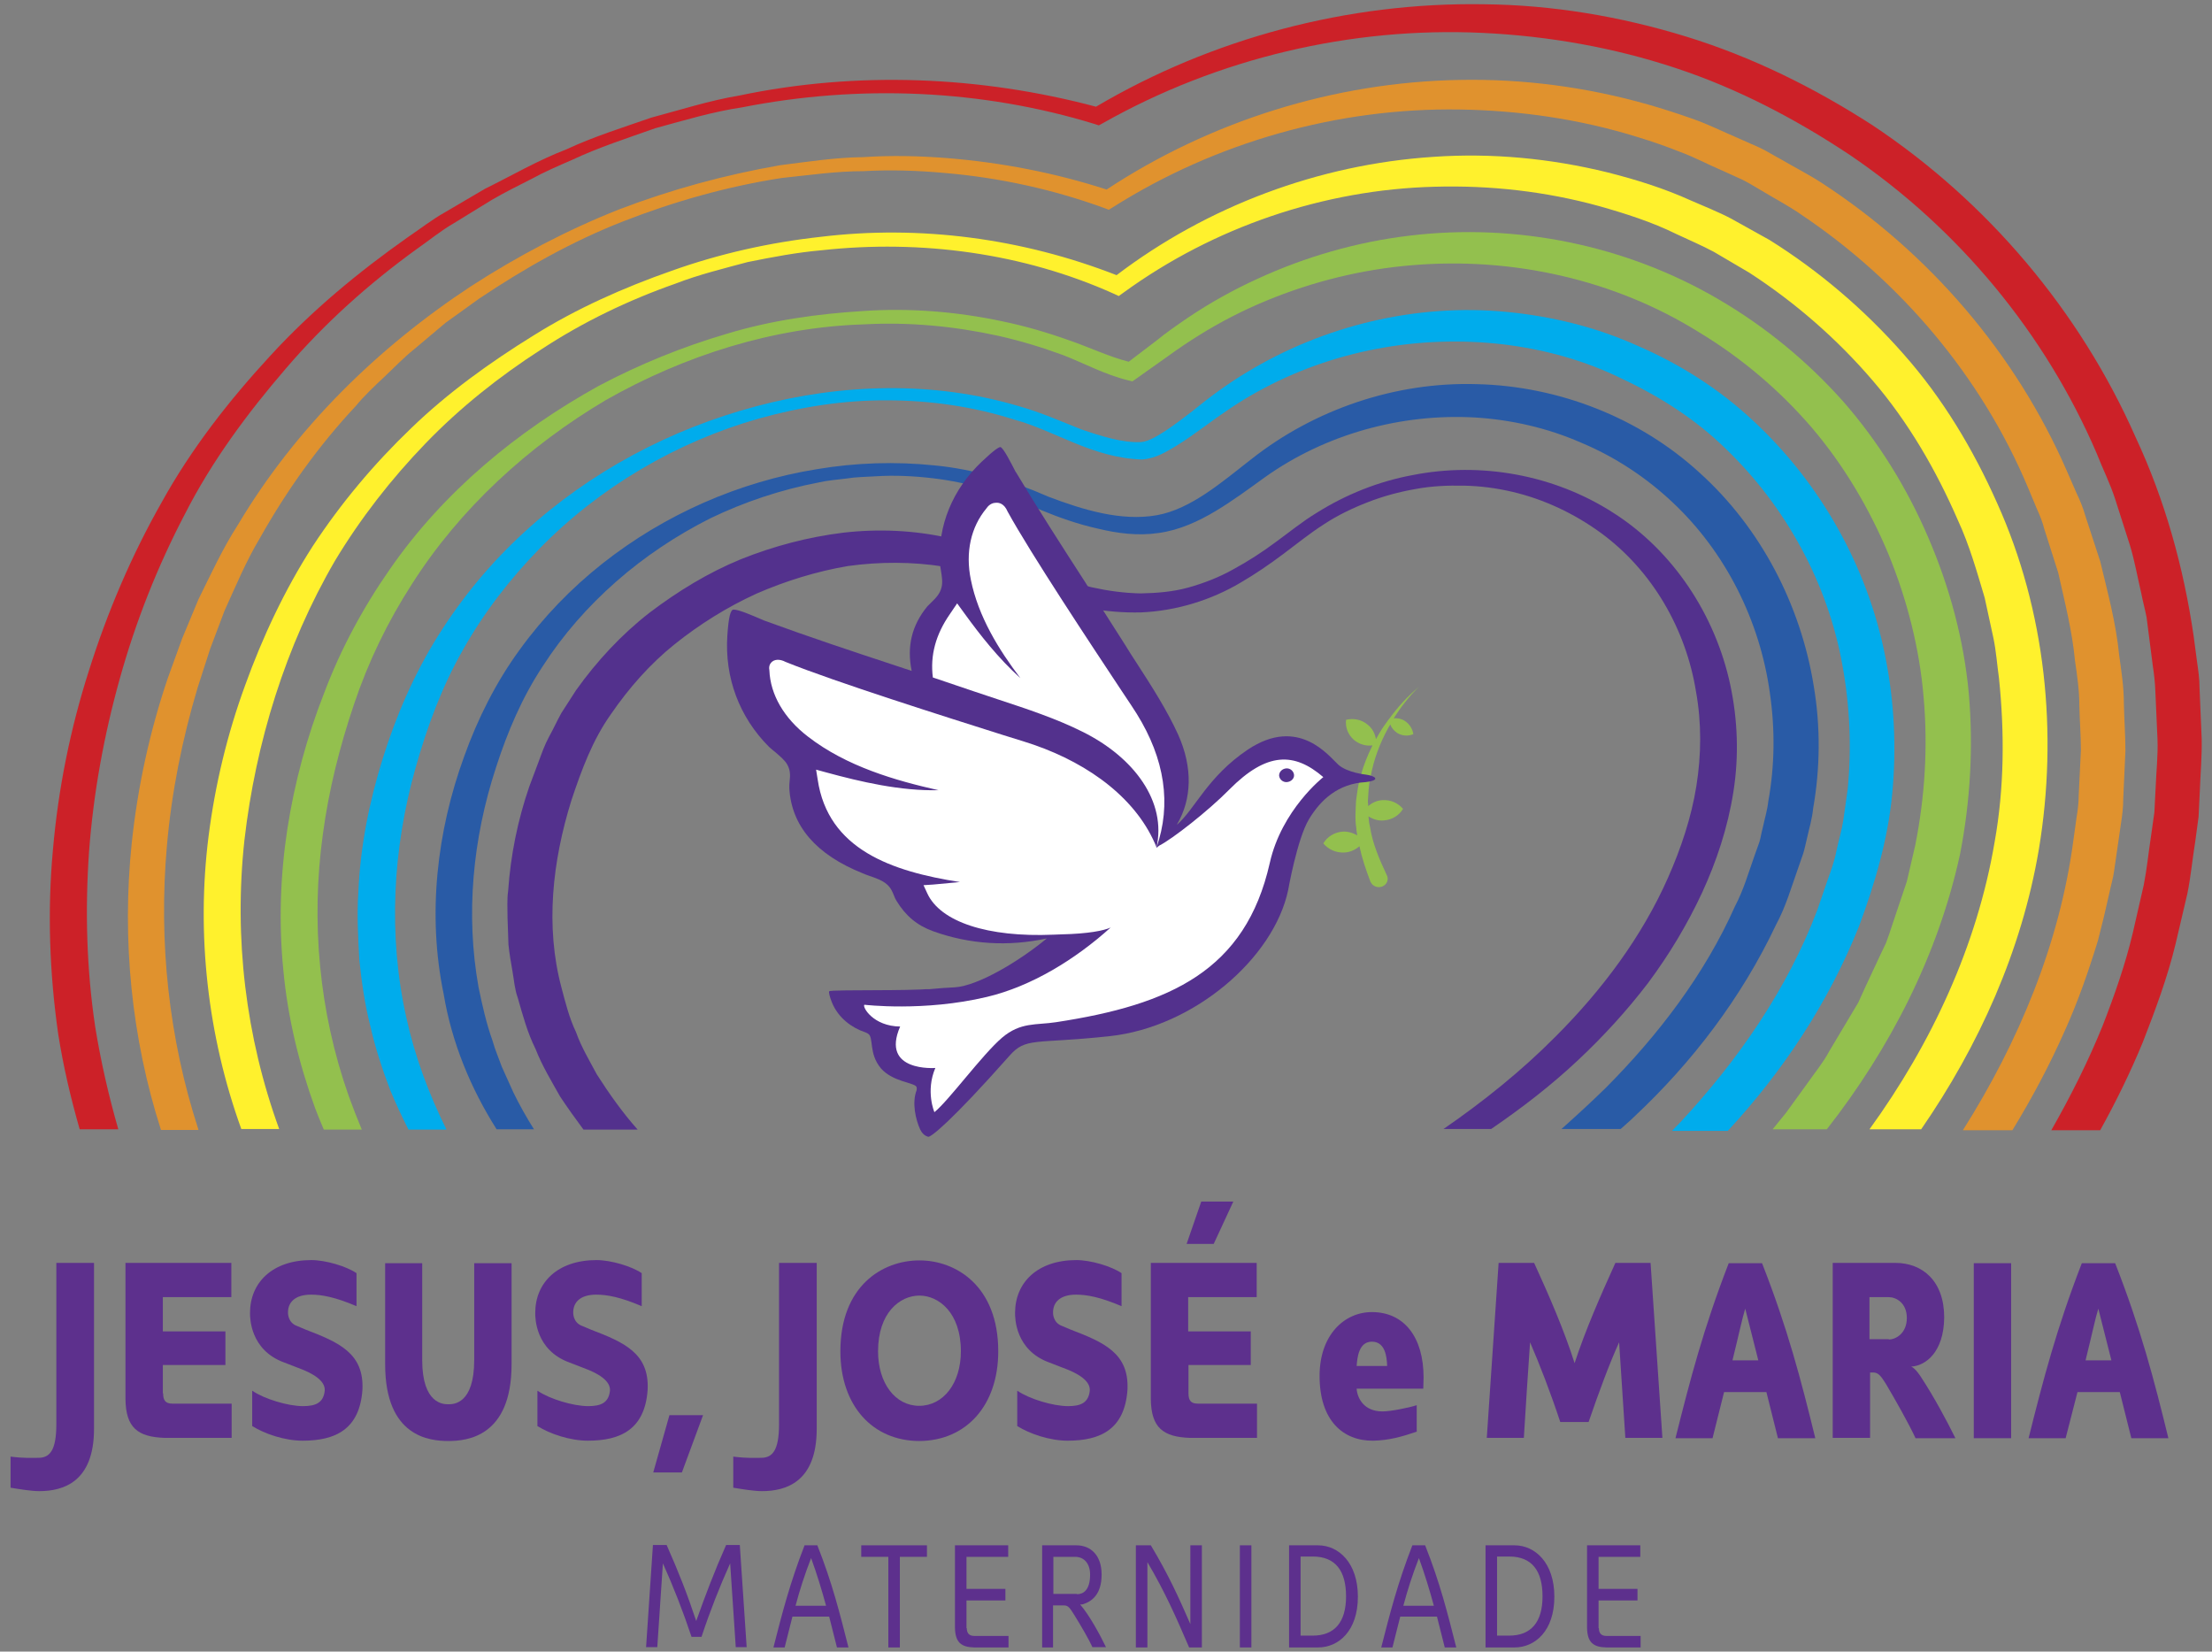 <?xml version="1.0" encoding="UTF-8" standalone="no"?>
<svg xmlns:dc="http://purl.org/dc/elements/1.1/" xmlns:cc="http://creativecommons.org/ns#" xmlns:rdf="http://www.w3.org/1999/02/22-rdf-syntax-ns#" xmlns:svg="http://www.w3.org/2000/svg" xmlns="http://www.w3.org/2000/svg" xmlns:sodipodi="http://sodipodi.sourceforge.net/DTD/sodipodi-0.dtd" xmlns:inkscape="http://www.inkscape.org/namespaces/inkscape" version="1.1" id="Layer_1" x="0px" y="0px" viewBox="0 0 710.4 530.4" xml:space="preserve" sodipodi:docname="logo-jjm.svg" width="710.4" height="530.4" inkscape:version="0.92.4 (5da689c313, 2019-01-14)"><rect x="0" y="0" width="710.4" height="530.4" fill="#808080" stroke="none"/><defs id="defs91"></defs>
<style type="text/css" id="style10">
	.st0{fill:#93C04E;}
	.st1{fill:#53318D;}
	.st2{fill:#295BA6;}
	.st3{fill:#00ACEC;}
	.st4{fill:#FFF12D;}
	.st5{fill:#E0922E;}
	.st6{fill:#CC2128;}
	.st7{fill:#5D308D;}
	.st8{fill:#FFFFFF;}
</style>





































<g id="g3836" transform="translate(-69.254,-113.574)"><path style="fill:#93c04e" inkscape:connector-curvature="0" id="path12" d="m 520.348,345.04 c -1.1,-0.7 -2.4,-0.9 -3.5,-0.8 2.3,-3.6 5,-7.1 8.1,-10.1 -3.7,3.1 -6.9,6.6 -9.7,10.5 0,0 -0.1,0 -0.1,0 0,0 0,0.1 0,0.1 -0.5,0.7 -1,1.4 -1.5,2.1 -0.9,1.3 -1.7,2.7 -2.5,4.1 -0.3,-1.7 -1.1,-3.4 -2.6,-4.6 -2,-1.7 -4.6,-2.2 -7,-1.6 -0.3,2.3 0.6,4.8 2.6,6.5 1.7,1.4 3.9,2 5.9,1.7 -1.5,3 -2.8,6.2 -3.7,9.4 -0.9,2.8 -1.2,5.6 -1.6,8.5 -0.1,2.9 -0.4,5.8 0.1,8.7 0,0.8 0.2,1.5 0.3,2.3 -1.4,-0.8 -3,-1.3 -4.7,-1.2 -2.7,0.2 -5,1.7 -6.2,3.8 1.6,1.9 4.1,3.1 6.9,2.9 1.8,-0.1 3.4,-0.9 4.7,-2 0.8,3.8 2.1,7.6 3.5,11.3 0,0.1 0.1,0.1 0.1,0.2 0.7,1.4 2.3,2 3.8,1.4 1.4,-0.6 2.1,-2.2 1.4,-3.6 l -0.1,-0.2 c -2.3,-4.9 -4.5,-10 -5.3,-15.3 -0.3,-1.1 -0.4,-2.3 -0.5,-3.4 1.4,0.9 3.1,1.5 5,1.3 2.7,-0.2 4.9,-1.7 6.1,-3.7 -1.6,-1.9 -4,-3 -6.7,-2.8 -1.8,0.1 -3.3,0.9 -4.5,1.9 0,-0.5 0,-0.9 -0.1,-1.4 0.2,-2.7 0.2,-5.4 0.9,-8.1 1,-5.4 2.9,-10.6 5.6,-15.5 0.2,-0.4 0.5,-0.8 0.7,-1.2 0.4,1.1 1.2,2 2.2,2.7 1.6,1 3.6,1.1 5.2,0.4 -0.2,-1.6 -1.2,-3.3 -2.8,-4.3" class="st0"></path><path style="fill:#53318d" inkscape:connector-curvature="0" id="path14" d="m 232.548,416.94 c 0.3,2.9 0.8,5.7 1.3,8.6 0.5,2.8 0.7,5.8 1.7,8.5 1.6,5.6 3.1,11.2 5.7,16.4 2.1,5.4 5.1,10.3 7.9,15.3 2.4,3.6 4.9,7.1 7.5,10.6 h 17.4 c -4.9,-5.5 -9.2,-11.6 -13.1,-17.7 -2.4,-4.5 -5,-8.8 -6.7,-13.6 -2.2,-4.6 -3.4,-9.5 -4.7,-14.4 -5.2,-19.6 -2.9,-40.4 3.2,-60 3.3,-9.9 6.8,-19.4 12.7,-27.7 5.7,-8.3 12.5,-16.1 20.5,-22.5 8,-6.4 16.8,-11.9 26.2,-16.2 9.4,-4.1 19.4,-7.2 29.5,-8.9 10.2,-1.4 20.6,-1.4 30.7,0.2 l 7.5,1.6 7.3,2.4 c 5,1.7 10.2,3.9 15.6,5.4 10.6,3.3 21.7,5.6 33,5.3 11.3,-0.5 22.4,-3.9 32,-9.6 4.8,-2.8 9.3,-5.9 13.7,-9.2 4.4,-3.3 8.6,-6.7 13,-9.5 4.4,-2.9 9.2,-5.2 14.1,-7.1 4.9,-1.9 10,-3.3 15.2,-4.2 5.2,-1 10.5,-1.2 15.7,-1.1 5.3,0.1 10.5,0.8 15.6,2 10.2,2.4 19.8,7 28.1,13 16.8,12.2 27.6,31.2 30.8,51.2 1.8,10 1.7,20.3 0.1,30.3 -1.6,10 -4.9,19.9 -9.1,29.4 -8.4,19 -21.2,36.1 -36.1,51 -10.9,11 -23.1,20.8 -36,29.7 h 15.3 c 9.8,-6.7 19.3,-14 28,-22.2 8.1,-7.6 15.6,-15.8 22.4,-24.7 6.7,-9 12.5,-18.6 17.3,-28.9 4.7,-10.2 8.3,-21 10.1,-32.5 1.8,-11.4 1.4,-23 -1,-34.3 -4.8,-22.5 -18.4,-43.1 -37.6,-55.3 -19.1,-12.3 -42.7,-16.4 -64.4,-12.1 -10.9,2 -21.4,6.2 -30.8,12.1 -4.8,2.9 -9,6.4 -13.3,9.5 -4.3,3.2 -8.8,6.1 -13.4,8.6 -4.6,2.6 -9.5,4.5 -14.5,5.9 -5,1.4 -10.2,1.8 -15.4,1.9 -10.4,-0.2 -20.7,-2.8 -30.6,-6.4 -5,-1.7 -9.7,-4.1 -14.8,-6.1 l -8,-3.1 c -2.7,-0.8 -5.5,-1.5 -8.2,-2.2 -11.1,-2.5 -22.6,-3 -33.9,-1.7 -11.3,1.4 -22.3,4.3 -32.8,8.5 -10.5,4.3 -20.3,10.3 -29.4,17.2 -9,7 -16.9,15.5 -23.6,24.9 l -4.7,7.3 c -1.4,2.5 -2.6,5.2 -4,7.7 -1.4,2.6 -2.3,5.2 -3.3,7.9 l -3,8 c -3.7,10.7 -6,22 -6.8,33.5 -0.4,2.8 -0.2,5.7 -0.2,8.6 z" class="st1"></path><path style="fill:#295ba6" inkscape:connector-curvature="0" id="path16" d="m 228.748,476.24 h 12 c -2.4,-3.8 -4.6,-7.7 -6.6,-11.8 l -3.7,-8.2 c -1,-2.8 -2.2,-5.5 -3,-8.4 -2,-5.6 -3.3,-11.4 -4.5,-17.2 -4.2,-23.4 -1.9,-47.7 5.6,-70.6 3.7,-11.5 8.4,-22.5 15,-32.5 6.5,-10.1 14.5,-19.2 23.6,-27.2 9.1,-8 19.3,-14.8 30.2,-20.3 11,-5.3 22.7,-9.2 34.7,-11.5 3,-0.7 6,-0.9 9.1,-1.3 3,-0.5 6.1,-0.5 9.2,-0.7 6.1,-0.4 12.3,-0.1 18.3,0.6 12.2,1.4 23.7,5.1 35.1,10.3 5.8,2.4 11.8,4.5 18.1,5.9 6.2,1.5 12.8,2.4 19.5,1.4 6.7,-0.9 12.9,-3.8 18.4,-7.1 5.5,-3.3 10.6,-7.1 15.6,-10.7 19.6,-14 43.9,-20.6 67.5,-19.3 11.8,0.7 23.5,3.4 34.2,8.1 10.8,4.5 20.8,11.1 29.3,19.1 17.1,16 28.1,38.1 31.3,61.2 1.7,11.6 1.6,23.4 -0.5,34.9 -0.3,2.9 -1.2,5.7 -1.8,8.6 -0.4,1.4 -0.6,2.9 -1,4.3 l -1.5,4.2 c -2,5.6 -3.6,11.3 -6.4,16.6 -9.7,21.8 -24.5,41.2 -41.5,58.3 -4.6,4.5 -9.4,8.9 -14.2,13.2 h 19 c 1.4,-1.3 2.9,-2.5 4.3,-3.9 18.6,-17.4 34.5,-38.2 45.6,-61.7 3.1,-5.7 4.9,-12 7.1,-18.2 l 1.6,-4.6 c 0.5,-1.6 0.8,-3.2 1.2,-4.8 0.7,-3.2 1.7,-6.4 2,-9.7 2.3,-13 2.4,-26.4 0.2,-39.4 -4.2,-26 -17,-50.7 -36.6,-68.4 -19.5,-17.9 -45.6,-27.9 -71.6,-28.5 -26.1,-0.8 -52.1,8.1 -72.3,24 -5,3.9 -9.6,7.7 -14.7,11.1 -5,3.3 -10.2,6 -15.8,7 -11.4,2 -23.6,-1.7 -34.9,-6 -11.3,-5 -23.8,-8.8 -36.4,-10 -12.6,-1.3 -25.3,-0.9 -37.8,1.2 -24.9,4 -48.9,14.5 -68.9,30.3 -10,7.9 -19,17.2 -26.6,27.7 -7.6,10.4 -13.5,22.2 -17.8,34.2 -8.8,24.1 -11.9,50.9 -6.6,76.4 2.6,15.6 8.7,30.3 17,43.4" class="st2"></path><path style="fill:#00acec" inkscape:connector-curvature="0" id="path18" d="m 188.148,442.94 c 1.6,7.1 3.9,14.1 6.5,20.9 1.8,4.3 3.7,8.4 5.8,12.5 h 12.2 c -5.7,-11.5 -10.2,-23.6 -12.9,-36 -5.9,-26.4 -4.4,-54.1 3,-80.3 3.7,-13.1 8.5,-26.1 15.2,-37.8 6.7,-11.9 15.1,-22.8 24.7,-32.6 19.2,-19.6 43.9,-34.2 70.5,-41.7 13.3,-3.7 27.2,-5.9 41,-5.8 13.9,0 27.7,2 40.9,6.2 13.2,3.6 25,12.3 41,12.8 4.7,-0.4 7.9,-2.6 11,-4.4 3.1,-1.9 6,-4 8.9,-6.1 5.7,-4.2 11.2,-8 17.2,-11.3 24,-13.3 51.9,-18.3 78.7,-15.2 13.4,1.6 26.5,5.2 38.6,11.2 12.1,5.7 23.5,13 33.1,22.4 19.2,18.5 32.7,43.1 37.4,69.4 2.4,13.1 3,26.6 1.7,39.9 l -1.4,9.9 c -0.5,3.3 -1.5,6.5 -2.2,9.8 -0.6,3.3 -1.8,6.5 -2.9,9.6 l -3.3,9.6 c -9.6,25.3 -25.4,48.1 -44,68.1 -0.9,0.9 -1.8,1.8 -2.6,2.7 h 17.9 c 17.6,-19 32.3,-41.1 42.1,-65.6 5.1,-13.7 9.3,-27.9 10.7,-42.6 1.4,-14.7 0.7,-29.6 -2.2,-44 -5.7,-29 -20.9,-55.9 -42.5,-75.9 -10.8,-10.1 -23.4,-18.1 -36.8,-23.9 -13.4,-6.1 -27.8,-9.6 -42.3,-11 -29.1,-2.8 -58.8,4.4 -83.5,19.4 -6.2,3.7 -12.1,8.1 -17.5,12.5 -2.7,2.1 -5.5,4.2 -8.3,6.1 -2.8,1.8 -5.7,3.6 -8.1,3.8 -6,0.3 -12.9,-1.9 -19.3,-4.1 -6.3,-2.5 -13.1,-5.5 -19.9,-7.4 -27.5,-8.2 -57,-7.3 -84.4,0 -27.5,7.3 -53.4,21 -74.6,40.5 -10.6,9.7 -19.9,20.9 -27.6,33.2 -7.7,12.3 -13.5,25.7 -17.8,39.5 -4.3,13.8 -7.2,28.2 -7.8,42.7 -0.5,7.3 -0.1,14.6 0.3,21.9 0.7,6.7 1.7,14 3.5,21.1" class="st3"></path><path style="fill:#93c04e" inkscape:connector-curvature="0" id="path20" d="m 170.448,469.44 c 0.9,2.3 1.8,4.6 2.8,6.9 h 12.2 c -1.5,-3.6 -2.9,-7.2 -4.2,-10.8 -9.5,-26.9 -12.2,-55.9 -8.3,-84.1 1.9,-14.2 5.4,-28.1 10,-41.7 4.6,-13.7 10.8,-26.5 18.6,-38.6 15.4,-24.2 37.3,-44.3 62.3,-59.1 25.2,-14.3 53.8,-23.4 82.9,-24.3 14.5,-0.8 29.1,0.6 43.2,3.7 7.1,1.6 14,3.7 20.8,6.2 6.7,2.6 13.2,6.2 20.9,8.1 l 1.3,0.3 1,-0.7 10.3,-7.3 c 3.3,-2.4 6.7,-4.7 10.1,-6.8 6.9,-4.3 14.1,-8 21.6,-11.1 15,-6.2 30.9,-10.1 46.9,-11.4 32.1,-2.7 64.9,4.6 92,21.5 13.6,8.2 25.9,18.6 36.3,30.7 10.3,12.1 18.5,26 24.6,40.6 6,14.7 10,30.3 11.3,46.1 1.4,15.8 0.4,31.8 -2.7,47.4 l -2.7,11.6 -3.8,11.3 -1.9,5.7 -1,2.8 -1.3,2.7 -5.1,10.9 -2.5,5.5 -3.1,5.2 -6.2,10.4 c -1.9,3.6 -4.5,6.7 -6.8,10 l -7.1,9.8 c -1.4,1.8 -2.9,3.5 -4.3,5.3 h 17.4 c 20.2,-25.8 35.7,-55.8 42.8,-88.4 3.3,-17 4.3,-34.4 2.8,-51.6 -1.6,-17.3 -6.2,-34.2 -13,-50 -6.8,-15.9 -16,-30.8 -27.4,-43.8 -11.5,-12.9 -25,-24 -39.9,-32.7 -29.8,-17.5 -65.2,-24.6 -99.2,-20.5 -17,2 -33.6,6.8 -49,13.9 -7.7,3.5 -15.2,7.7 -22.2,12.4 -3.5,2.4 -7,4.8 -10.3,7.5 l -8.8,6.7 c -6.3,-1.6 -12.5,-4.6 -19.2,-6.9 -7,-2.5 -14.2,-4.6 -21.5,-6.1 -14.6,-3.1 -29.6,-4.3 -44.4,-3.3 -14.8,0.9 -29.7,3 -43.9,7.3 -14.3,4.2 -28.1,9.8 -41.3,16.8 -26,14.4 -49.7,33.9 -66.9,58.7 -8.6,12.3 -15.9,25.8 -21.2,39.9 -5.5,14 -9.5,28.7 -11.8,43.6 -2.3,15 -2.8,30.3 -1.3,45.4 1.4,15.1 5,30 10.2,44.3" class="st0"></path><path style="fill:#fff12d" inkscape:connector-curvature="0" id="path22" d="m 158.948,476.24 c -10.8,-29.6 -14.6,-61.5 -11.2,-92.8 3.6,-31.3 13.2,-62.5 29.1,-89.8 8.2,-13.6 18,-26.2 29.1,-37.7 11.1,-11.5 23.7,-21.5 37.2,-30.2 13.4,-8.8 28,-15.8 43.1,-21.1 7.5,-2.9 15.3,-4.8 23.1,-6.9 7.9,-1.6 15.8,-3.1 23.8,-3.8 31.9,-3.5 64.8,0.9 93.9,14 l 1.5,0.7 1.4,-1 c 29.1,-21.2 64.5,-33.2 100.1,-34.1 17.8,-0.5 35.6,1.5 52.7,6.2 8.5,2.4 17,5.1 24.9,9 4,1.9 8.1,3.6 12,5.7 l 11.4,6.7 c 14.8,9.6 28.2,21.3 39.6,34.6 11.5,13.4 20.4,28.8 27.4,44.9 3.7,8 6.1,16.5 8.6,24.9 l 2.8,12.9 c 0.9,4.3 1.2,8.7 1.8,13 1.8,17.4 1.7,35.2 -1.4,52.5 -5.6,33.2 -20.2,64.7 -40.2,92.3 h 16.6 c 18.5,-26.8 32.3,-57.3 37.8,-89.9 6.2,-37.3 2.2,-76.6 -13.4,-111.2 -7.7,-17.3 -17.5,-33.7 -30.1,-47.9 -12.5,-14.2 -27,-26.6 -43,-36.6 l -12.4,-6.9 c -4.2,-2.2 -8.6,-3.9 -12.9,-5.8 -8.6,-3.9 -17.6,-6.7 -26.7,-9 -18.3,-4.5 -37.2,-6.3 -55.9,-5 -36.9,2.4 -72.7,15.9 -101.8,38 -30.2,-11.8 -63.1,-16.2 -95.1,-12.3 -16.3,1.8 -32.4,5.4 -47.8,10.9 -15.4,5.4 -30.5,12.1 -44.4,20.8 -13.9,8.6 -27.4,18.3 -39.2,29.7 -11.9,11.4 -22.6,24.1 -31.7,38 -9,14 -16.1,29.2 -21.7,44.7 -5.7,15.6 -9.6,31.8 -11.7,48.3 -4,31.6 -0.3,64.2 10.5,94.1 h 12.2 z" class="st4"></path><path style="fill:#e0922e" inkscape:connector-curvature="0" id="path24" d="m 132.948,476.24 c -9.5,-29.2 -12.8,-60.3 -10.1,-90.9 1.5,-17.3 4.9,-34.3 9.9,-51 l 4,-12.4 4.6,-12.2 c 3.6,-7.9 6.9,-15.9 11.4,-23.4 8.5,-15.1 18.7,-29.5 30.7,-42.3 2.8,-3.4 6,-6.4 9.2,-9.4 3.2,-3 6.2,-6.2 9.6,-8.9 l 10.1,-8.5 10.7,-7.7 c 14.6,-9.8 30,-18.5 46.4,-24.9 16.4,-6.4 33.4,-11.2 50.8,-13.9 8.7,-0.9 17.5,-2.2 26.3,-2.2 8.8,-0.5 17.6,-0.2 26.3,0.6 17.5,1.5 34.8,5.3 51.2,11.3 l 1.3,0.5 1.3,-0.8 c 33.2,-21 72.4,-32 111.3,-31.4 19.5,0.3 38.8,3.1 57.4,8.9 4.6,1.4 9.2,3 13.7,4.8 4.6,1.7 8.8,4 13.3,5.9 l 6.6,3 c 2.2,1.1 4.2,2.4 6.3,3.6 4.1,2.5 8.4,4.7 12.4,7.5 32.1,21.5 58,52.2 72.9,87.7 l 2.8,6.7 c 1,2.2 1.9,4.4 2.5,6.8 l 4.4,13.8 c 2.1,9.4 4.5,18.7 5.4,28.3 0.7,4.8 1.4,9.5 1.4,14.4 0.1,4.8 0.5,9.6 0.5,14.4 l -0.7,14.4 c 0,2.4 -0.3,4.8 -0.7,7.2 l -1,7.2 c -4.4,33.2 -17.5,64.7 -35.5,93.2 h 15.9 c 6.3,-10.3 12,-21 16.9,-32.1 4.2,-9.3 7.6,-19.1 10.6,-28.9 1.3,-5 2.5,-10 3.6,-15 0.5,-2.5 1.3,-5 1.6,-7.5 l 1.1,-7.6 1.1,-7.6 c 0.4,-2.5 0.7,-5.1 0.7,-7.7 l 0.7,-15.4 c 0,-5.1 -0.4,-10.3 -0.5,-15.4 0,-5.2 -0.8,-10.2 -1.5,-15.3 -1,-10.3 -3.7,-20.2 -6.1,-30.2 l -4.8,-14.7 c -0.7,-2.5 -1.7,-4.9 -2.8,-7.2 l -3.1,-7.1 c -16.4,-37.7 -44.3,-70.1 -78.7,-92.5 -4.3,-2.8 -8.9,-5.1 -13.3,-7.7 -2.3,-1.2 -4.4,-2.6 -6.8,-3.7 l -7,-3.1 c -4.7,-2 -9.3,-4.3 -14.1,-6 -4.8,-1.7 -9.7,-3.3 -14.6,-4.7 -19.7,-5.6 -40.1,-8.3 -60.5,-7.9 -40.3,0.7 -80,13.2 -113.4,35.2 -16.7,-5.4 -33.9,-8.7 -51.3,-10.1 -8.9,-0.7 -17.9,-0.9 -26.9,-0.3 -9,0.1 -17.9,1.5 -26.7,2.6 -17.7,3.1 -35,7.8 -51.7,14.2 -16.7,6.6 -32.6,15 -47.6,24.7 -29.9,19.7 -56.3,45.5 -74.8,76.6 -4.9,7.6 -8.7,15.9 -12.7,24 l -5.2,12.5 -4.6,12.7 c -5.8,17.1 -9.7,35 -11.6,53.1 -3.2,30.8 -0.1,62.4 9.4,92 h 12 z" class="st5"></path><path style="fill:#cc2128" inkscape:connector-curvature="0" id="path26" d="m 94.848,476.24 h 12.4 c -3.1,-10.8 -5.6,-21.7 -7.4,-32.8 -2.8,-18.6 -3.3,-37.5 -2,-56.3 1.4,-18.8 4.8,-37.5 9.9,-55.7 5.1,-18.3 12.1,-36 20.9,-52.8 8.6,-16.9 20,-32.3 32.4,-46.7 12.4,-14.5 26.7,-27.3 42.2,-38.5 3.9,-2.7 7.6,-5.8 11.8,-8.2 l 12.2,-7.5 c 4.1,-2.4 8.4,-4.5 12.7,-6.7 4.2,-2.3 8.6,-4.2 13,-6.1 8.7,-4.1 17.8,-7 26.8,-10.2 9.2,-2.5 18.4,-5.3 27.9,-6.7 37.5,-7.4 76.9,-5.8 113.3,5.4 l 1.2,0.4 1.1,-0.6 c 37.1,-21 80,-31.1 122.2,-29.1 21.1,1 42.1,4.7 62,11.3 20,6.6 38.8,16.5 56.2,28.1 34.7,23.6 62.5,57.2 79,95.7 1.9,4.9 4.3,9.6 5.9,14.6 l 4.8,15 c 1.5,5 2.4,10.2 3.6,15.3 0.5,2.6 1.2,5.1 1.7,7.7 l 1,7.8 1,7.8 c 0.4,2.6 0.7,5.2 0.8,7.8 l 0.7,15.7 c 0.2,5.2 -0.4,10.5 -0.6,15.7 l -0.4,7.8 -1.1,7.8 c -0.8,5.2 -1.3,10.4 -2.3,15.5 l -3.5,15.3 c -2.4,10.2 -5.9,20.1 -9.7,29.9 -4.7,11.6 -10.3,22.7 -16.5,33.6 h 15.7 c 5.1,-9.2 9.7,-18.6 13.7,-28.3 4,-10.3 7.9,-20.7 10.5,-31.5 l 3.8,-16.2 c 1.1,-5.4 1.6,-11 2.5,-16.5 l 1.1,-8.2 0.4,-8.3 c 0.2,-5.5 0.7,-11.1 0.6,-16.6 l -0.7,-16.6 c 0,-2.8 -0.4,-5.5 -0.8,-8.3 l -1.1,-8.3 c -3.2,-21.9 -9.2,-43.6 -18.6,-63.7 -17.9,-40.6 -47.7,-75.8 -84.6,-100.3 -18.6,-12 -38.6,-21.9 -59.7,-28.4 -21.1,-6.5 -43.1,-10.2 -65.1,-10.4 -43.6,-0.7 -87.2,10.9 -124.5,32.9 -37.3,-9.9 -76.8,-11.5 -114.5,-3.6 -9.6,1.6 -18.9,4.6 -28.3,7.1 -9.2,3.2 -18.5,6.1 -27.3,10.2 -9.1,3.5 -17.5,8.4 -26.2,12.7 l -12.6,7.4 c -4.3,2.4 -8.1,5.4 -12.1,8.1 -15.9,11.2 -31,23.7 -44.2,38.1 -13.2,14.3 -25.4,29.9 -34.9,47.1 -9.7,17.1 -17.4,35.2 -23.3,53.9 -6,18.7 -9.9,38.1 -11.6,57.7 -1.8,19.6 -1.1,39.5 1.7,59.1 1.6,10.2 4,20.5 6.9,30.6" class="st6"></path><path style="fill:#5d308d" inkscape:connector-curvature="0" id="path28" d="m 72.548,581.34 c 4.7,0.6 7.3,0.4 9,0.4 3.6,0 5.8,-2.2 5.8,-10.8 v -51.8 h 12.1 v 53.3 c 0,17.1 -9.9,20 -17.6,20 -2.6,0 -6.8,-0.7 -9.2,-1.1 v -10 z" class="st7"></path><path style="fill:#5d308d" inkscape:connector-curvature="0" id="path30" d="m 121.648,561.04 c 0,2.2 0.7,3.3 3,3.3 h 19 v 11 h -21.5 c -8.6,-0.3 -12.5,-3.2 -12.6,-12.5 v -43.7 h 34 v 11 h -22 v 11 h 20.1 v 10.8 h -20.1 v 9.1 z" class="st7"></path><path style="fill:#5d308d" inkscape:connector-curvature="0" id="path32" d="m 150.348,560.24 c 3.8,2.6 11.4,4.9 16.2,4.9 4,0 6.6,-1 7,-5 0.2,-3.2 -3.9,-5.6 -8.6,-7.3 l -4.4,-1.7 c -11,-4 -11,-14.4 -11,-15.9 0,-9.8 7.2,-17 19.7,-17 4.6,0 11.3,2 14.5,4.2 v 10.6 c -6.8,-2.9 -11.1,-3.7 -14.6,-3.7 -5.2,0 -7.4,2.5 -7.4,5.7 0,0 -0.2,3.3 3,4.4 l 2.6,1.1 c 10.7,4.1 18.9,7.6 18.3,19.4 -0.9,12.6 -8.6,16.3 -19.2,16.3 -5.8,0 -12.2,-2.2 -16.2,-4.7 v -11.3 z" class="st7"></path><path style="fill:#5d308d" inkscape:connector-curvature="0" id="path34" d="m 192.948,551.74 v -32.5 h 11.9 v 31.1 c 0,14.2 6.9,14.2 8.4,14.2 1.6,0 8.3,0 8.3,-14.2 v -31.1 h 12 v 32.5 c 0,23.3 -14.4,24.6 -20.3,24.6 -6,0 -20.3,-1.3 -20.3,-24.6" class="st7"></path><path style="fill:#5d308d" inkscape:connector-curvature="0" id="path36" d="m 241.948,560.24 c 3.8,2.6 11.4,4.9 16.2,4.9 4,0 6.6,-1 7,-5 0.2,-3.2 -3.9,-5.6 -8.6,-7.3 l -4.4,-1.7 c -11,-4 -11,-14.4 -11,-15.9 0,-9.8 7.2,-17 19.7,-17 4.6,0 11.3,2 14.5,4.2 v 10.6 c -6.8,-2.9 -11.1,-3.7 -14.6,-3.7 -5.2,0 -7.4,2.5 -7.4,5.7 0,0 -0.2,3.3 3,4.4 l 2.6,1.1 c 10.7,4.1 18.9,7.6 18.3,19.4 -0.9,12.6 -8.6,16.3 -19.2,16.3 -5.8,0 -12.2,-2.2 -16.2,-4.7 v -11.3 z" class="st7"></path><polygon transform="translate(-1.052,-46.861)" style="fill:#5d308d" id="polygon38" points="280.1,633.3 285.3,614.9 296.1,614.9 289.3,633.3 " class="st7"></polygon><path style="fill:#5d308d" inkscape:connector-curvature="0" id="path40" d="m 304.648,581.34 c 4.7,0.6 7.3,0.4 9,0.4 3.6,0 5.8,-2.2 5.8,-10.8 v -51.8 h 12.1 v 53.3 c 0,17.1 -9.9,20 -17.6,20 -2.6,0 -6.8,-0.7 -9.2,-1.1 v -10 z" class="st7"></path><path style="fill:#5d308d" inkscape:connector-curvature="0" id="path42" d="m 364.548,576.34 c -15,0 -25.4,-11.3 -25.4,-28.8 0,-21 13.5,-29.2 25.4,-29.2 11.7,0 25.3,8.2 25.3,29.2 0,17.4 -10.3,28.7 -25.3,28.8 m 13.3,-28.8 c 0,-12.5 -7.2,-17.9 -13.3,-17.9 -6.3,0 -13.3,5.5 -13.3,17.9 0,10.2 5.5,17.5 13.2,17.5 7.8,0 13.4,-7.3 13.4,-17.5" class="st7"></path><path style="fill:#5d308d" inkscape:connector-curvature="0" id="path44" d="m 396.048,560.24 c 3.8,2.6 11.4,4.9 16.2,4.9 4,0 6.6,-1 7,-5 0.2,-3.2 -3.9,-5.6 -8.6,-7.3 l -4.4,-1.7 c -11,-4 -11,-14.4 -11,-15.9 0,-9.8 7.2,-17 19.7,-17 4.6,0 11.3,2 14.5,4.2 v 10.6 c -6.8,-2.9 -11.1,-3.7 -14.6,-3.7 -5.2,0 -7.4,2.5 -7.4,5.7 0,0 -0.2,3.3 3,4.4 l 2.6,1.1 c 10.7,4.1 18.9,7.6 18.3,19.4 -0.9,12.6 -8.6,16.3 -19.2,16.3 -5.8,0 -12.2,-2.2 -16.2,-4.7 v -11.3 z" class="st7"></path><path style="fill:#5d308d" inkscape:connector-curvature="0" id="path46" d="m 450.948,561.04 c 0,2.2 0.7,3.3 3,3.3 h 19 v 11 h -21.5 c -8.6,-0.3 -12.5,-3.2 -12.6,-12.5 v -43.7 h 34 v 11 h -22 v 11 h 20.1 v 10.8 h -20 z m 8.1,-48 h -8.7 l 4.7,-13.6 h 10.3 z" class="st7"></path><path style="fill:#5d308d" inkscape:connector-curvature="0" id="path48" d="m 493.048,555.44 c 0,-13.1 7.9,-20.5 16.8,-20.5 10.4,0 16.6,8.1 16.6,21 l -0.1,3.6 h -21.4 c 0.2,3 2.3,7.3 8.3,7.3 2.5,0 8.2,-1.1 11,-2 v 8.5 c -4.7,1.6 -8.9,2.8 -14,2.9 -9.6,0.1 -17.2,-6.4 -17.2,-20.8 m 21.7,-3.2 c -0.1,-2.9 -0.6,-7.8 -4.9,-7.8 -4.3,0 -4.7,5.3 -4.9,7.8 z" class="st7"></path><path style="fill:#5d308d" inkscape:connector-curvature="0" id="path50" d="m 560.648,544.64 c -0.7,10.2 -1.4,20.6 -2,30.7 h -11.9 l 3.8,-56.2 h 11.4 c 4.8,10.5 9.6,21.5 13,32.2 3.5,-10.7 8.3,-21.6 13.1,-32.2 h 11.3 l 3.8,56.2 h -11.9 l -2,-30.7 c -3.1,6.8 -6.5,16 -9.8,25.6 h -9.1 c -3.1,-9.4 -6.7,-18.7 -9.7,-25.6" class="st7"></path><path style="fill:#5d308d" inkscape:connector-curvature="0" id="path52" d="m 640.248,575.44 -3.7,-14.8 h -13.6 l -3.7,14.8 h -11.9 c 4.7,-18.8 9,-35.3 17.1,-56.2 h 10.7 c 8.2,20.9 12.5,37.4 17.1,56.2 z m -10.5,-41.6 c -1,3.2 -1.9,7.7 -4.1,16.6 h 8.3 z" class="st7"></path><path style="fill:#5d308d" inkscape:connector-curvature="0" id="path54" d="m 683.048,552.44 c 1.4,0.6 3,3.1 3.3,3.6 4,6.1 8.2,13.9 10.9,19.4 h -12.8 c -2.3,-4.9 -6.3,-12 -9.5,-17.4 -1.6,-2.6 -2.5,-3.7 -4.1,-3.7 h -1 v 21 h -12 v -56.2 h 20.1 c 8.7,0 15.7,5.8 15.7,17.5 -0.1,11.4 -6.2,15.6 -10.6,15.8 m -7.2,-8.7 c 2.3,0 5.8,-2 5.8,-6.9 0,-4.9 -3.5,-6.7 -5.8,-6.7 h -6.2 v 13.5 h 6.2 z" class="st7"></path><rect style="fill:#5d308d" id="rect56" height="56.2" width="12" class="st7" y="519.24" x="703.148"></rect><path style="fill:#5d308d" inkscape:connector-curvature="0" id="path58" d="m 753.748,575.44 -3.7,-14.8 h -13.6 l -3.8,14.8 h -11.9 c 4.7,-18.8 9,-35.3 17.1,-56.2 h 10.7 c 8.2,20.9 12.5,37.4 17.1,56.2 z m -10.6,-41.6 c -1,3.2 -1.9,7.7 -4.1,16.6 h 8.3 z" class="st7"></path><path style="fill:#5d308d" inkscape:connector-curvature="0" id="path60" d="m 291.348,639.24 c -2.7,-8.1 -5.9,-16.3 -9.2,-23.6 -0.6,8.9 -1.2,18 -1.8,26.9 h -3.6 l 2.2,-32.8 h 4.4 c 3.9,8.8 6.6,15.7 9.5,24.4 3.1,-8.7 5.8,-15.8 9.6,-24.4 h 4.4 l 2.2,32.8 h -3.5 l -1.8,-26.9 c -3.3,7.3 -6.5,15.4 -9.2,23.6 z" class="st7"></path><path style="fill:#5d308d" inkscape:connector-curvature="0" id="path62" d="m 317.648,642.64 c 2.8,-11 5.3,-20.7 10,-32.8 h 4.1 c 4.8,12.1 7.2,21.8 10,32.8 h -3.7 l -2.5,-9.9 h -11.8 c -1.1,4.4 -1.8,7.1 -2.5,9.9 z m 12.1,-28.7 c -2,5.1 -3.7,10.4 -5,15.3 h 9.8 c -1.3,-4.8 -2.9,-10.1 -4.8,-15.3" class="st7"></path><polygon transform="translate(-1.052,-46.861)" style="fill:#5d308d" id="polygon64" points="368,656.7 368,660.4 359.3,660.4 359.3,689.5 355.6,689.5 355.6,660.4 346.9,660.4 346.9,656.7 " class="st7"></polygon><path style="fill:#5d308d" inkscape:connector-curvature="0" id="path66" d="m 379.748,636.44 c 0,1.3 0.5,2.5 2.4,2.5 h 11 v 3.7 h -11 c -4.2,-0.1 -6.1,-1.6 -6.2,-6.3 v -26.5 h 17.1 v 3.7 h -13.4 v 10.3 h 12.5 v 3.7 h -12.5 v 8.9 z" class="st7"></path><path style="fill:#5d308d" inkscape:connector-curvature="0" id="path68" d="m 420.148,642.64 c -1.3,-2.8 -3.7,-6.9 -5.8,-10.3 -1.5,-2.4 -2,-3.2 -3.4,-3.2 h -3.5 v 13.5 h -3.5 v -32.8 h 11 c 4.5,0 8.1,3.1 8.1,9.4 0,6.3 -3.1,8.6 -5.9,9.5 -0.3,0.1 -0.6,0.1 -1,0.1 3.1,3.6 6.4,9.8 8.3,13.7 h -4.3 z m -5,-17.1 c 2,0 4.2,-1.3 4.2,-6.3 0,-3.5 -1.9,-5.7 -4.8,-5.7 h -7 v 11.9 h 7.6 z" class="st7"></path><path style="fill:#5d308d" inkscape:connector-curvature="0" id="path70" d="m 451.548,609.84 h 3.7 v 32.8 h -4.1 c -4,-9.3 -7.6,-17.6 -13.4,-27.4 v 27.4 h -3.7 v -32.8 h 4.8 c 5.6,9.3 9,16.8 12.7,25.3 z" class="st7"></path><rect style="fill:#5d308d" id="rect72" height="32.8" width="3.7" class="st7" y="609.84" x="467.448"></rect><path style="fill:#5d308d" inkscape:connector-curvature="0" id="path74" d="m 483.248,642.64 v -32.8 h 9.3 c 6.6,0 12.8,5.6 12.8,16.5 0,11 -6.2,16.3 -12.8,16.3 z m 7.6,-3.8 c 7,0 10.7,-4.3 10.7,-12.6 0,-8.2 -3.4,-12.8 -10.7,-12.8 h -3.9 v 25.4 z" class="st7"></path><path style="fill:#5d308d" inkscape:connector-curvature="0" id="path76" d="m 512.848,642.64 c 2.8,-11 5.3,-20.7 10,-32.8 h 4.1 c 4.8,12.1 7.2,21.8 10,32.8 h -3.7 l -2.5,-9.9 h -11.8 c -1.1,4.4 -1.8,7.1 -2.5,9.9 z m 12.1,-28.7 c -2,5.1 -3.7,10.4 -5,15.3 h 9.8 c -1.3,-4.8 -2.9,-10.1 -4.8,-15.3" class="st7"></path><path style="fill:#5d308d" inkscape:connector-curvature="0" id="path78" d="m 546.348,642.64 v -32.8 h 9.3 c 6.6,0 12.8,5.6 12.8,16.5 0,11 -6.2,16.3 -12.8,16.3 z m 7.6,-3.8 c 7,0 10.7,-4.3 10.7,-12.6 0,-8.2 -3.4,-12.8 -10.7,-12.8 h -3.9 v 25.4 z" class="st7"></path><path style="fill:#5d308d" inkscape:connector-curvature="0" id="path80" d="m 582.748,636.44 c 0,1.3 0.5,2.5 2.4,2.5 h 11 v 3.7 h -11 c -4.2,-0.1 -6.1,-1.6 -6.2,-6.3 v -26.5 h 17.1 v 3.7 h -13.4 v 10.3 h 12.5 v 3.7 h -12.5 v 8.9 z" class="st7"></path><path style="fill:#53318d" inkscape:connector-curvature="0" id="path82" d="m 507.948,362.34 c 0,0 -6,-0.6 -8.9,-3.2 -2.9,-2.6 -12.7,-15.8 -29.1,-4.8 -12.8,8.6 -16.9,19 -22.6,24 0,0 0,0 -0.1,0 4.8,-8.1 5.1,-18.3 0.4,-28.8 -3.5,-7.7 -8.4,-15.4 -13.2,-22.8 -1.4,-2.1 -2.7,-4.2 -4,-6.3 -4.3,-6.8 -8.7,-13.7 -13,-20.4 -7.3,-11.3 -14.9,-23.1 -21.9,-34.8 l -0.1,-0.1 c -1.5,-2.9 -3.9,-7.7 -4.9,-8 -0.5,0 -2,0.9 -6,4.7 -9.4,8.9 -14.2,20.6 -13.4,32.8 0,0.6 0.2,1.4 0.3,2.2 0.3,1.8 0.6,3.7 0.2,5.3 -0.5,2.2 -2,3.6 -3.1,4.7 -0.5,0.5 -1,1 -1.5,1.5 -5,6.1 -6.6,12.9 -5,20.7 -1.6,-0.5 -3.2,-1.1 -4.8,-1.6 -14,-4.6 -28.4,-9.4 -42.6,-14.6 -4.2,-1.8 -8.1,-3.5 -9.8,-3.5 -1,0 -1.6,2.4 -2,8.3 -0.9,13.5 3.8,26.2 13.4,35.8 0.5,0.5 1.2,1 1.9,1.6 1.5,1.3 3.1,2.6 3.9,4 1.1,1.9 1,3.7 0.8,5.4 -0.1,0.7 -0.1,1.5 -0.1,2.3 0.7,12.1 8.6,21.3 23.6,27.3 0.6,0.3 1.3,0.5 2.1,0.8 2,0.7 4.1,1.4 5.6,2.7 1.3,1.1 1.8,2.4 2.3,3.6 0.2,0.6 0.5,1.2 0.8,1.7 3,4.9 6.6,7.9 11.8,9.8 11.7,4.2 24.1,5 36.5,2.3 -9.1,7.5 -22.1,15.2 -29.5,15.7 -2.4,0.1 -5.2,0.3 -8.2,0.6 -0.9,0 -1.8,0 -2.8,0.1 -3.1,0.1 -6.3,0.2 -9.4,0.2 -12.4,0.1 -19.8,0 -20,0.4 -0.2,0.4 0.3,2 0.6,2.8 1.5,4.3 4.8,7.7 9.3,9.7 0.2,0.1 1.8,0.6 2.6,1.1 1.9,1.2 0.1,6.3 4.1,11.1 3.7,4.3 10.6,4.6 11.4,5.9 0.2,0.3 0.1,0.8 0.1,1.1 -1.6,4.1 -0.3,9.5 1.1,12.6 0.5,1 1.2,2 2.6,2.4 0.8,0.2 7.2,-4.7 26,-25.9 5.4,-6.2 8,-3.8 32.2,-6.4 27.2,-2.9 52.8,-25.1 57.4,-46.9 0,0 2.9,-16.5 6.7,-22.8 3.8,-6.3 9.4,-11.4 18.2,-11.9 5,-0.6 3.1,-2 0.1,-2.4" class="st1"></path><path style="fill:#ffffff" inkscape:connector-curvature="0" id="path84" d="m 434.348,342.84 c -0.6,-1 -2.4,-3.7 -5.2,-7.9 -9.4,-14.2 -28.9,-43.6 -36.3,-57.1 -1.1,-2.6 -2.8,-2.9 -3.8,-2.8 -0.7,0 -2,0.3 -3,1.8 -5,6 -6.8,14.1 -5,22.9 2.4,11.9 9,22.5 15.9,31.6 -7,-6.3 -12.9,-13.8 -17.9,-20.7 l -2.4,-3.3 -2.3,3.4 c -4.6,6.6 -6.4,13.3 -5.5,20.4 4.4,1.5 8.9,3 13.3,4.5 2.6,0.9 5.2,1.7 7.8,2.6 9.1,3 18.5,6.1 26.9,10.3 16.6,8.2 27.2,22.5 23.8,37.3 4.9,-14 2.7,-28.5 -6.3,-43" class="st8"></path><path style="fill:#ffffff" inkscape:connector-curvature="0" id="path86" d="m 464.048,367.14 c -6.7,6.8 -18.3,15.9 -22.5,18 -0.3,0.2 -0.6,0.5 -0.8,0.7 -6.1,-15.4 -21.3,-26.8 -39.5,-33.1 -1.2,-0.4 -4.8,-1.6 -9.8,-3.1 -17.7,-5.6 -54.4,-17.2 -69.9,-23.5 -1.9,-1 -3.7,-0.9 -4.7,0.3 -0.5,0.6 -0.7,1.4 -0.5,2.4 0.3,7.8 4.7,15.4 12.4,21.3 12.4,9.6 28.1,14.1 41.9,17.2 0,0 0.1,0 0.1,0 -12.3,0.3 -25.1,-2.7 -36.1,-5.7 l -3.3,-0.9 0.5,3.1 c 3.3,22.6 23.9,29.6 45.7,33 -3.2,0.3 -6.2,0.6 -8.6,0.8 l -3.1,0.2 1.2,2.6 c 4.2,9.2 19.4,14.2 40.5,13.3 0.9,0 1.7,-0.1 2.6,-0.1 8.7,-0.2 13.6,-1.2 15.8,-2.2 -11.3,10.2 -25.4,18.9 -39.8,22.3 -20.2,4.8 -39.3,2.5 -39.3,2.5 -0.7,0.7 2.8,6.9 11.5,7 -6.4,14.7 11.3,13.3 11.3,13.3 -3.2,7.5 -0.3,14.2 -0.3,14.2 4.6,-3.7 15.3,-18.4 21.7,-23.9 6,-5.1 10.9,-4 17.4,-5 36.7,-5.6 60.8,-16.6 68.6,-51.1 3.8,-17.1 17.2,-27.6 17.2,-27.6 -9.3,-8 -18.1,-8.2 -30.2,4 m 18.5,-2.4 c -1.3,0.1 -2.4,-0.9 -2.5,-2.1 0,-1.2 1,-2.2 2.3,-2.3 1.3,-0.1 2.4,0.9 2.5,2.1 0.1,1.2 -1,2.2 -2.3,2.3" class="st8"></path></g>
</svg>
